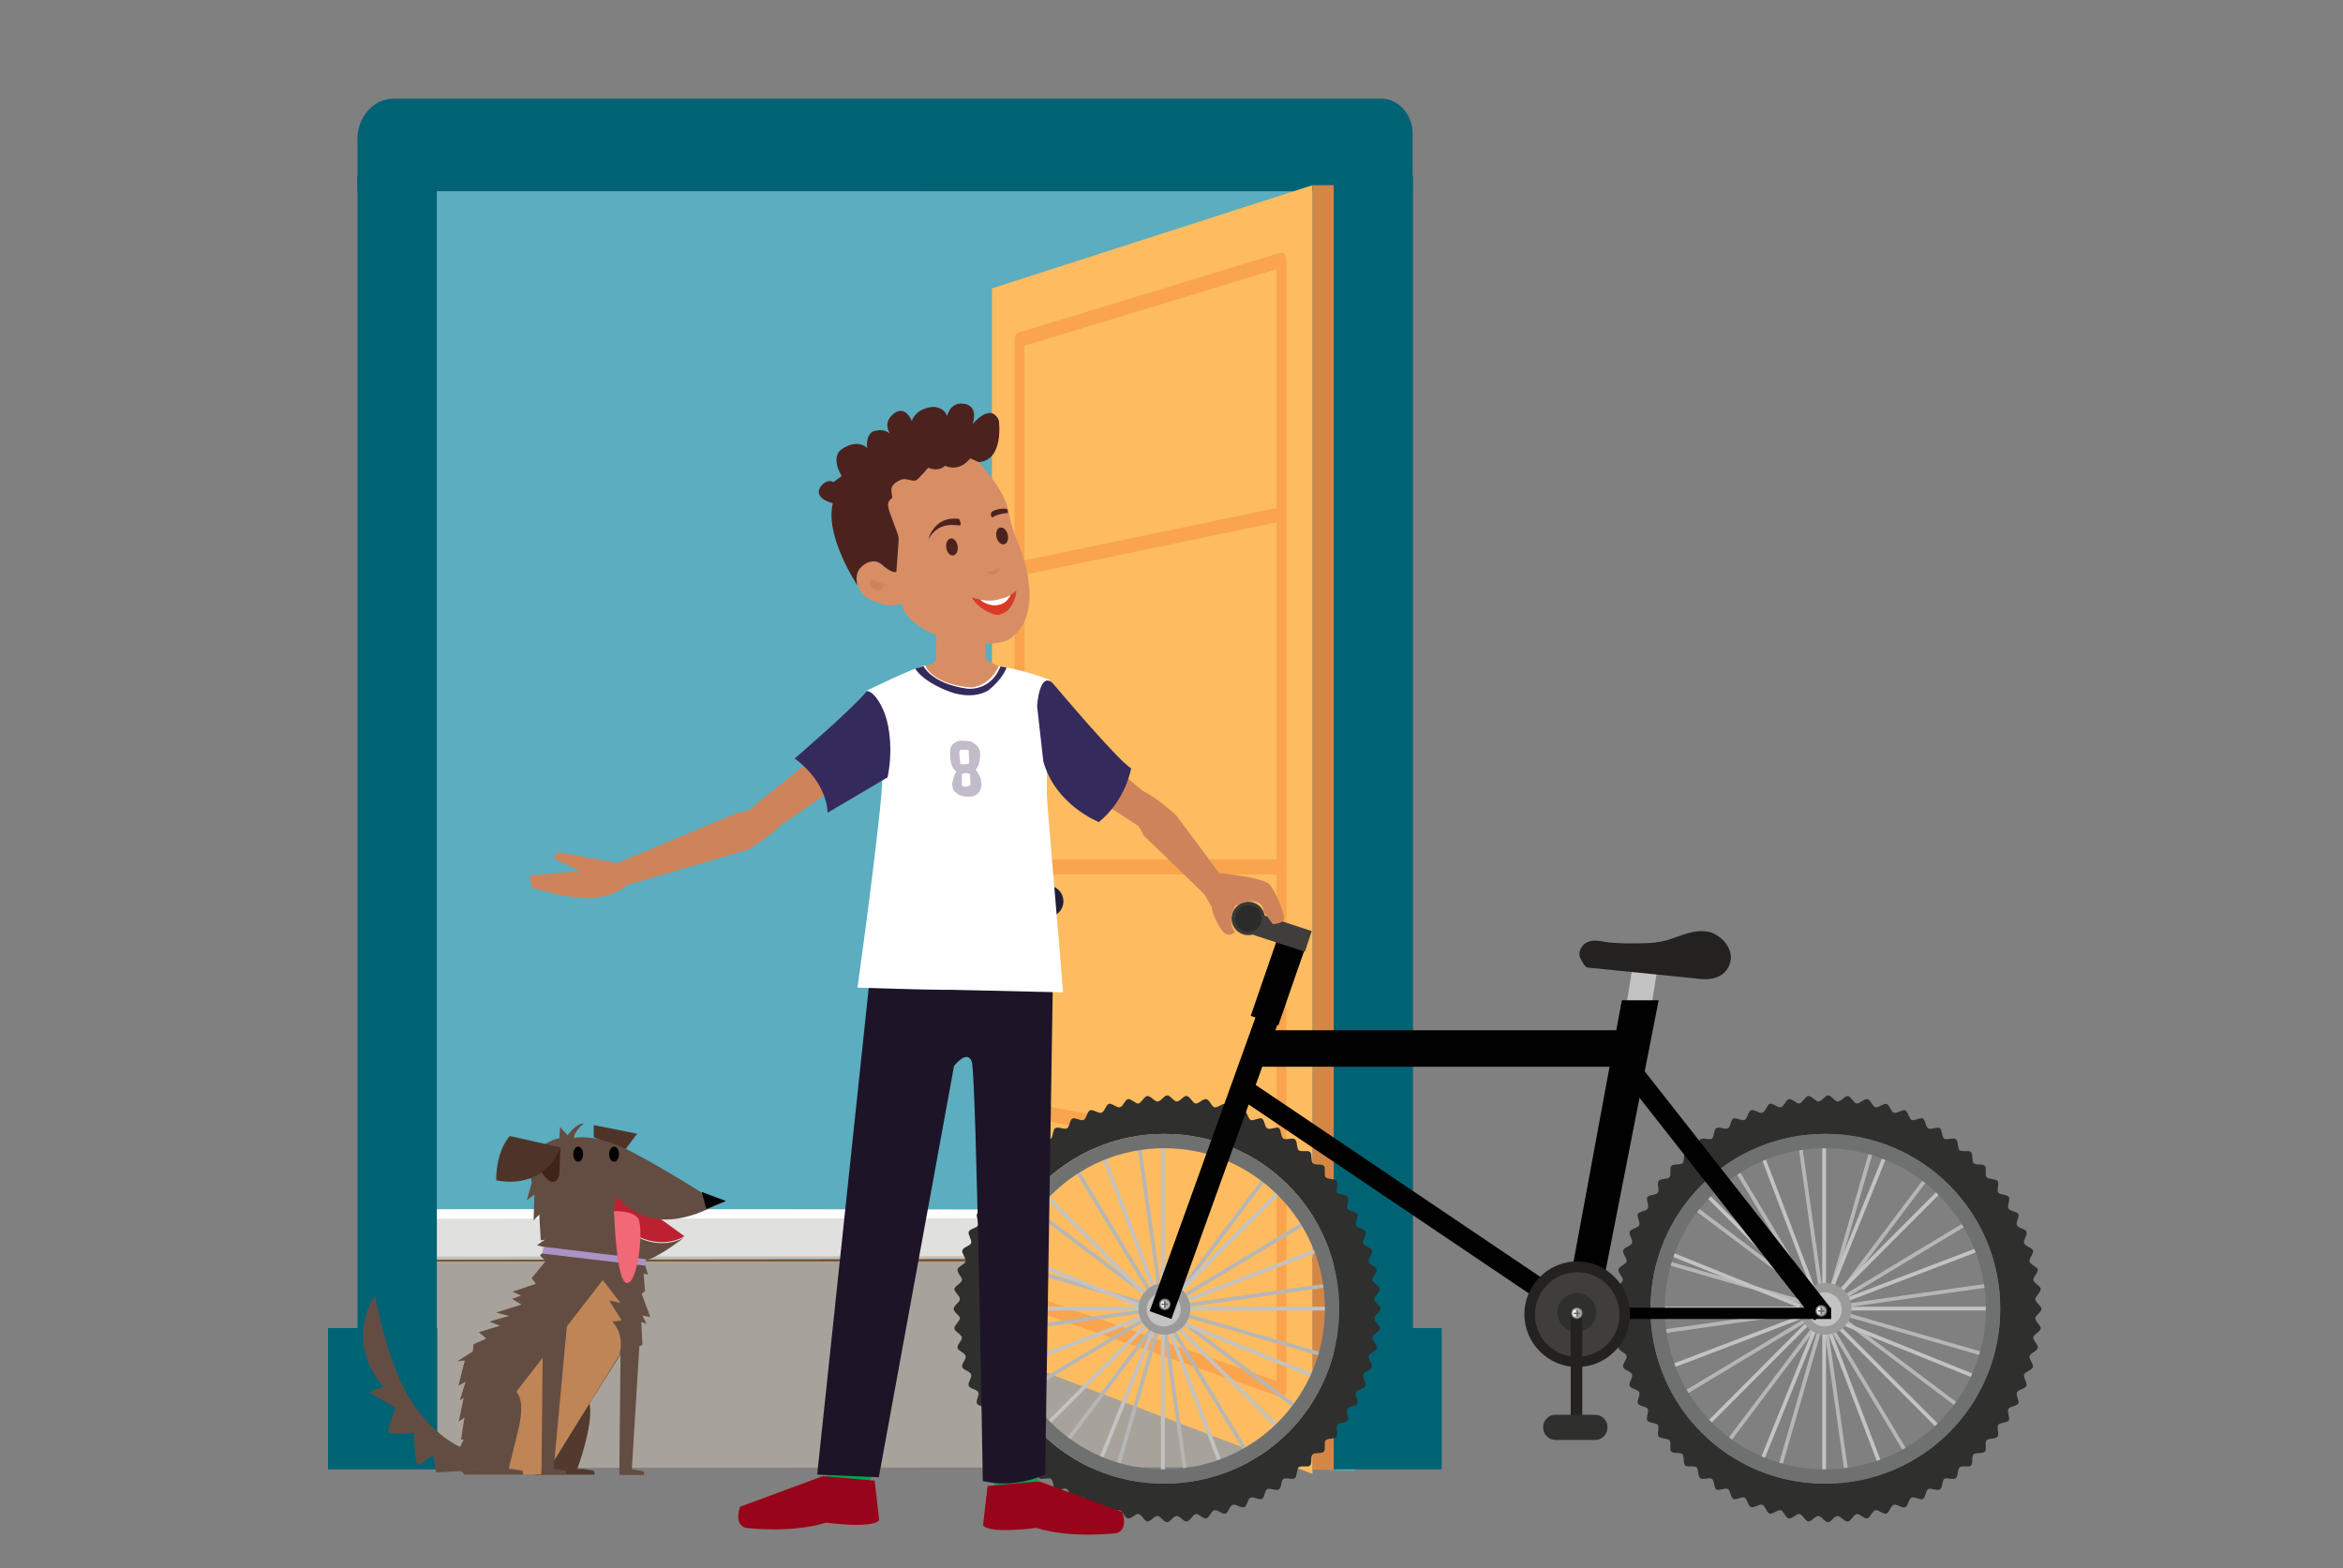 <?xml version="1.0" encoding="utf-8"?>
<!-- Generator: Adobe Illustrator 28.2.0, SVG Export Plug-In . SVG Version: 6.00 Build 0)  -->
<svg version="1.1" id="Capa_1" xmlns:serif="http://www.serif.com/"
	 xmlns="http://www.w3.org/2000/svg" xmlns:xlink="http://www.w3.org/1999/xlink" x="0px" y="0px" viewBox="0 0 620 415"
	 style="enable-background:new 0 0 620 415;" xml:space="preserve">
<rect x="0" y="0" width="620" height="415" fill="#808080" stroke="none"/>
<style type="text/css">
	.st0{fill:#5BADBF;}
	.st1{fill:#E6AD4C;}
	.st2{fill:#99704D;}
	.st3{fill:#A8A39A;}
	.st4{fill-rule:evenodd;clip-rule:evenodd;fill:#7A5632;}
	.st5{fill:#E0E0DF;}
	.st6{fill:#FFFFFF;}
	.st7{fill:#C0C0BE;}
	.st8{fill-rule:evenodd;clip-rule:evenodd;fill:#006374;}
	.st9{fill:#006374;}
	.st10{fill:#FDBC5F;}
	.st11{fill:#FAA44D;}
	.st12{fill:#1F1F38;}
	.st13{fill-rule:evenodd;clip-rule:evenodd;fill:#D48744;}
	.st14{fill:#3A3A39;}
	.st15{fill-rule:evenodd;clip-rule:evenodd;fill:#C4C3C3;}
	.st16{fill-rule:evenodd;clip-rule:evenodd;fill:#B6B6B6;}
	.st17{fill:#2F2F2E;}
	.st18{fill:#6F7070;}
	.st19{fill:#9A9A99;}
	.st20{fill:#C4C3C3;}
	.st21{fill:#010101;}
	.st22{fill-rule:evenodd;clip-rule:evenodd;fill:#010101;stroke:#010101;stroke-width:0.77;stroke-miterlimit:7.699;}
	.st23{fill-rule:evenodd;clip-rule:evenodd;fill:#010101;}
	.st24{fill:#232221;}
	.st25{fill:#3F3E3D;}
	.st26{fill-rule:evenodd;clip-rule:evenodd;fill:#010101;stroke:#010101;stroke-width:0.77;stroke-miterlimit:7.697;}
	.st27{fill-rule:evenodd;clip-rule:evenodd;fill:#232221;}
	.st28{fill:#AEADAD;}
	.st29{fill:#F0F0F0;}
	.st30{fill:#5C5D5D;}
	.st31{fill-rule:evenodd;clip-rule:evenodd;fill:#3F3E3D;}
	.st32{fill:#2B2C2A;}
	.st33{fill:#BD2031;}
	.st34{fill:#4E3428;}
	.st35{fill:#523A2E;}
	.st36{fill:#634D43;}
	.st37{fill:#BF8557;}
	.st38{fill:#3F2418;}
	.st39{fill:#AC93C5;}
	.st40{fill:#F16876;}
	.st41{fill:#CE845A;}
	.st42{fill-rule:evenodd;clip-rule:evenodd;fill:#D78E65;}
	.st43{fill-rule:evenodd;clip-rule:evenodd;fill:#4C221F;}
	.st44{fill-rule:evenodd;clip-rule:evenodd;fill:#DA3A26;}
	.st45{fill-rule:evenodd;clip-rule:evenodd;fill:#FFFFFF;}
	.st46{fill-rule:evenodd;clip-rule:evenodd;fill:#00A34F;}
	.st47{fill-rule:evenodd;clip-rule:evenodd;fill:#980419;}
	.st48{fill-rule:evenodd;clip-rule:evenodd;fill:#1E1428;}
	.st49{fill-rule:evenodd;clip-rule:evenodd;fill:#352A5C;}
	.st50{fill-rule:evenodd;clip-rule:evenodd;fill:#847997;fill-opacity:0.5;}
</style>
<g>
	<path class="st0" d="M358.6,28.9v360.3L150.4,382L124,381l-13.1-0.4V28.9H358.6z"/>
	<path class="st1" d="M359,247.7c0.3,0.3,0.4,0.5,0.4,0.9s-0.1,0.6-0.4,0.9c-0.1,0.1-0.2,0.2-0.3,0.2v-2
		C358.8,247.6,358.9,247.6,359,247.7z"/>
	<path class="st1" d="M358.8,204.4v-2c0.1,0.1,0.2,0.1,0.3,0.2c0.3,0.3,0.4,0.5,0.4,0.9s-0.1,0.6-0.4,0.9
		C358.9,204.3,358.8,204.4,358.8,204.4z"/>
	<path class="st1" d="M358.8,181.7v-2c0.1,0.1,0.2,0.1,0.3,0.2c0.3,0.3,0.4,0.5,0.4,0.9c0,0.3-0.1,0.6-0.4,0.9
		C358.9,181.6,358.8,181.7,358.8,181.7z"/>
	<path class="st1" d="M359.1,225c0.3,0.3,0.4,0.5,0.4,0.9c0,0.3-0.1,0.6-0.4,0.9c-0.1,0.1-0.2,0.2-0.3,0.3v-2.2
		C358.8,224.8,359,224.9,359.1,225z"/>
	<path class="st1" d="M359.1,157.8c0.3,0.3,0.4,0.5,0.4,0.9c0,0.3-0.1,0.6-0.4,0.9c-0.1,0.1-0.2,0.2-0.3,0.3v-2.2c0,0,0.1,0,0.1,0.1
		l0.1,0.1C359,157.7,359,157.7,359.1,157.8z"/>
	<g>
		<path class="st2" d="M358.8,320.2l-0.2,68l-207.2,0.1h-29.1l-10.7-0.1l-0.3-68.1l47.1,0.1L358.8,320.2z"/>
		<path class="st3" d="M358.8,320.3l-0.2,67.9l-207.2,0.2h-29.1l-10.7-0.2l-0.3-68.1l47.1,0.1L358.8,320.3z"/>
		<rect x="111.2" y="332.9" class="st4" width="247.5" height="0.9"/>
		<g>
			<path class="st5" d="M358.8,320.2v12.7l-247.5,0.3v-13.2l47.1-0.1L358.8,320.2z"/>
			<path class="st6" d="M158.3,320l200.5,0.2v2l-247.5,0.3V320H158.3z"/>
			<path class="st7" d="M358.8,332.3v0.7l-247.5,0.3v-0.8L358.8,332.3z"/>
		</g>
	</g>
</g>
<g>
	<rect x="86.8" y="351.4" class="st8" width="28.9" height="37.4"/>
	<g>
		<path class="st9" d="M104.2,26.1h261.3c4.6,0,8.3,4.2,8.3,9.2v15.3H94.6V36.7C94.6,30.9,98.9,26.1,104.2,26.1z"/>
		<rect x="94.6" y="46.4" class="st8" width="21" height="341.6"/>
		<rect x="352.9" y="46.4" class="st8" width="21" height="341.9"/>
	</g>
	<rect x="352.9" y="351.4" class="st8" width="28.6" height="37.4"/>
</g>
<g>
	<g>
		<path class="st10" d="M347.3,49l-84.8,27.3v281.4l84.8,32.3V49z"/>
	</g>
	<g>
		<path class="st11" d="M339.1,369.7c-0.1,0-0.2,0-0.3-0.1l-69.3-24.2c-0.6-0.2-1-0.9-1-1.9V89.9c0-0.9,0.4-1.7,1-1.9l69.3-21.1
			c0.3-0.1,0.8,0,1.1,0.4c0.3,0.3,0.5,0.9,0.5,1.5v299c0,0.6-0.2,1.1-0.5,1.5C339.6,369.6,339.4,369.7,339.1,369.7z M271.1,342.1
			l66.7,23.3V71.2l-66.7,20.3V342.1z"/>
	</g>
	<g>
		<path class="st11" d="M269.8,152.3c-0.6,0-1.2-0.7-1.3-1.6c-0.1-1,0.4-2,1.1-2.1l69.3-14.4c0.8-0.2,1.4,0.6,1.5,1.6
			s-0.4,2-1.1,2.1L270,152.3H269.8z"/>
	</g>
	<g>
		<path class="st11" d="M339.1,231.4h-69.3c-0.7,0-1.3-0.9-1.3-2c0-1,0.6-2,1.3-2h69.3c0.7,0,1.3,0.9,1.3,2
			C340.4,230.6,339.8,231.4,339.1,231.4z"/>
	</g>
	<g>
		<path class="st11" d="M339.1,308.3h-0.2l-69.3-13.1c-0.7-0.2-1.2-1.1-1.1-2.1s0.8-1.8,1.5-1.7l69.3,13.1c0.7,0.2,1.2,1.1,1.1,2.1
			C340.3,307.6,339.7,308.3,339.1,308.3z"/>
	</g>
	<g>
		<path class="st12" d="M281.4,238.5c0,2.3-1.9,4.2-4.2,4.2s-4.2-1.9-4.2-4.2c0-2.3,1.9-4.2,4.2-4.2S281.4,236.2,281.4,238.5z"/>
	</g>
</g>
<rect x="347.3" y="49" class="st13" width="5.6" height="339.9"/>
<g>
	<g transform="matrix(0.902,0,0,0.902,27.688,30.877)">
		<path class="st14" d="M330.6,235.2c0,2.8,2.3,4.9,4.9,4.9c2.8,0,4.9-2.3,4.9-4.9c0-2.8-2.3-4.9-4.9-4.9
			C332.8,230.3,330.6,232.6,330.6,235.2z"/>
		<g>
			<g>
				<g transform="matrix(0.16,-0.987,0.987,0.16,60.23,736.513)">
					
						<rect x="532.4" y="305.1" transform="matrix(-1 2.542877e-06 -2.542877e-06 -1 1075.858 617.492)" class="st15" width="11.1" height="7.3"/>
				</g>
				<g>
					<g>
						<g transform="matrix(0.602,-0.799,0.799,0.602,-135.595,581.303)">
							
								<rect x="520.6" y="372" transform="matrix(-1 2.550323e-06 -2.550323e-06 -1 1138.147 745.177)" class="st16" width="96.9" height="1.1"/>
						</g>
						<g transform="matrix(0.601,-0.8,0.8,0.601,-134.087,582.78)">
							
								<rect x="569.9" y="323.3" transform="matrix(-1 2.558151e-06 -2.558151e-06 -1 1140.857 743.459)" class="st16" width="1.1" height="96.9"/>
						</g>
						<g transform="matrix(0.278,-0.961,0.961,0.278,-38.046,802.66)">
							
								<rect x="536.3" y="394.9" transform="matrix(-1 2.543073e-06 -2.543073e-06 -1 1169.439 790.991)" class="st16" width="96.9" height="1.1"/>
						</g>
						<g transform="matrix(0.278,-0.961,0.961,0.278,-36.279,802.841)">
							
								<rect x="585" y="345.9" transform="matrix(-1 2.524946e-06 -2.524946e-06 -1 1171.038 788.775)" class="st16" width="1.1" height="96.9"/>
						</g>
						<g transform="matrix(0.99,-0.14,0.14,0.99,-54.61,76.181)">
							
								<rect x="514.6" y="301.9" transform="matrix(-1 2.534781e-06 -2.534781e-06 -1 1030.248 700.698)" class="st16" width="1.1" height="96.9"/>
						</g>
						<g transform="matrix(0.99,-0.14,0.14,0.99,-54.434,76.19)">
							
								<rect x="466.8" y="348.5" transform="matrix(-1 2.534779e-06 -2.534779e-06 -1 1030.563 698.139)" class="st16" width="96.9" height="1.1"/>
						</g>
						<g transform="matrix(0.857,-0.515,0.515,0.857,-146.417,326.572)">
							
								<rect x="544.4" y="308.2" transform="matrix(-1 2.554940e-06 -2.554940e-06 -1 1089.945 713.39)" class="st16" width="1.1" height="96.9"/>
						</g>
						<g transform="matrix(0.857,-0.516,0.516,0.857,-145.759,326.527)">
							
								<rect x="496.3" y="354.7" transform="matrix(-1 2.547119e-06 -2.547119e-06 -1 1089.532 710.455)" class="st16" width="96.9" height="1.1"/>
						</g>
						<rect x="503.9" y="302.6" class="st15" width="1.1" height="96.9"/>
						<rect x="456.3" y="349.1" class="st15" width="96.9" height="1.1"/>
						<g transform="matrix(0.934,-0.356,0.356,0.934,-118.343,211.534)">
							
								<rect x="531.4" y="303.9" transform="matrix(-1 2.545361e-06 -2.545361e-06 -1 1064.022 704.795)" class="st15" width="1.1" height="96.9"/>
						</g>
						<g transform="matrix(0.934,-0.356,0.356,0.934,-117.784,211.255)">
							
								<rect x="483.6" y="350.5" transform="matrix(-1 2.536102e-06 -2.536102e-06 -1 1064.094 702.037)" class="st15" width="96.9" height="1.1"/>
						</g>
						<g transform="matrix(0.708,-0.707,0.707,0.708,-151.131,488.763)">
							
								<rect x="560.6" y="317.5" transform="matrix(-1 2.544290e-06 -2.544290e-06 -1 1122.232 731.977)" class="st15" width="1.1" height="96.9"/>
						</g>
						<g transform="matrix(0.706,-0.708,0.708,0.706,-150.419,489.18)">
							
								<rect x="512" y="364.3" transform="matrix(-1 2.512180e-06 -2.512180e-06 -1 1120.968 729.783)" class="st15" width="96.9" height="1.1"/>
						</g>
						<g transform="matrix(0.374,-0.927,0.927,0.374,-73.725,745.201)">
							
								<rect x="580.9" y="340.7" transform="matrix(-1 2.520601e-06 -2.520601e-06 -1 1162.881 778.262)" class="st15" width="1.1" height="96.9"/>
						</g>
						<g transform="matrix(0.375,-0.927,0.927,0.375,-73.72,743.217)">
							
								<rect x="531.9" y="387.5" transform="matrix(-1 2.533328e-06 -2.533328e-06 -1 1160.742 776.209)" class="st15" width="96.9" height="1.1"/>
						</g>
					</g>
					<path class="st17" d="M444.8,352.5c0,0.9-1.6,2-1.6,3c0.1,0.9,1.9,1.6,2.2,2.6c0.1,0.9-1.5,2.2-1.3,3.1
						c0.2,0.9,2.2,1.4,2.4,2.4c0.2,0.9-1.3,2.3-1,3.2c0.2,0.9,2.3,1.2,2.6,2.2s-1.1,2.4-0.7,3.3c0.3,0.9,2.4,1,2.8,1.9
						c0.4,0.8-0.8,2.5-0.4,3.3c0.4,0.8,2.5,0.8,2.9,1.6s-0.6,2.6-0.1,3.4c0.5,0.8,2.6,0.6,3.1,1.3c0.5,0.8-0.4,2.6,0.2,3.4
						c0.6,0.7,2.6,0.4,3.2,1.1c0.6,0.7-0.1,2.7,0.5,3.3c0.6,0.7,2.6,0.1,3.3,0.8c0.6,0.6,0.1,2.7,0.8,3.3c0.7,0.6,2.6-0.1,3.3,0.5
						s0.3,2.6,1.1,3.2c0.7,0.6,2.6-0.3,3.4,0.2c0.8,0.5,0.6,2.6,1.3,3.1c0.8,0.5,2.6-0.6,3.4-0.1c0.8,0.4,0.8,2.5,1.6,2.9
						c0.8,0.4,2.5-0.8,3.3-0.4c0.8,0.4,1,2.4,1.9,2.8c0.9,0.3,2.4-1,3.3-0.7c0.9,0.3,1.2,2.3,2.2,2.6c0.9,0.2,2.3-1.2,3.2-1
						c0.9,0.2,1.4,2.2,2.4,2.4c0.9,0.2,2.2-1.4,3.1-1.3c0.9,0.1,1.6,2,2.6,2.2c0.9,0.1,1.9-1.6,3-1.6c0.9,0,1.8,1.8,2.8,1.8
						c0.9,0,1.8-1.8,2.8-1.8c0.9,0,2,1.7,3,1.6c0.9-0.1,1.6-1.9,2.6-2.2c0.9-0.1,2.2,1.5,3.1,1.3c0.9-0.2,1.4-2.2,2.4-2.4
						c0.9-0.2,2.3,1.3,3.2,1c0.9-0.3,1.2-2.3,2.2-2.6c0.9-0.3,2.4,1.1,3.3,0.7c0.9-0.3,1-2.4,1.9-2.8c0.8-0.4,2.5,0.8,3.3,0.4
						c0.8-0.4,0.8-2.5,1.6-2.9s2.6,0.6,3.4,0.1c0.8-0.5,0.6-2.6,1.3-3.1c0.8-0.5,2.6,0.4,3.4-0.2c0.7-0.6,0.4-2.6,1.1-3.2
						s2.7,0.1,3.3-0.5c0.7-0.6,0.1-2.6,0.8-3.3c0.6-0.6,2.7-0.1,3.3-0.8c0.6-0.7-0.1-2.6,0.5-3.3s2.6-0.3,3.2-1.1
						c0.6-0.7-0.3-2.6,0.2-3.4c0.5-0.8,2.6-0.6,3.1-1.3c0.5-0.8-0.6-2.6-0.1-3.4c0.4-0.8,2.5-0.8,2.9-1.6c0.4-0.8-0.8-2.5-0.4-3.3
						c0.4-0.8,2.4-1,2.8-1.9c0.3-0.9-1-2.4-0.7-3.3c0.3-0.9,2.3-1.2,2.6-2.2c0.2-0.9-1.2-2.3-1-3.2c0.2-0.9,2.2-1.4,2.4-2.4
						c0.2-0.9-1.4-2.2-1.3-3.1c0.1-0.9,2-1.6,2.2-2.6c0.1-0.9-1.6-1.9-1.6-3c0-0.9,1.8-1.8,1.8-2.8c0-0.9-1.8-1.8-1.8-2.8
						c0-0.9,1.6-2,1.6-3c-0.1-0.9-1.9-1.6-2.2-2.6c-0.1-0.9,1.5-2.2,1.3-3.1c-0.2-0.9-2.2-1.4-2.4-2.4c-0.2-0.9,1.3-2.3,1-3.2
						c-0.3-0.9-2.3-1.2-2.6-2.2c-0.3-0.9,1.1-2.4,0.7-3.3c-0.3-0.9-2.4-1-2.8-1.9c-0.4-0.8,0.8-2.5,0.4-3.3
						c-0.4-0.8-2.5-0.8-2.9-1.6s0.6-2.6,0.1-3.4c-0.5-0.8-2.6-0.6-3.1-1.3c-0.5-0.8,0.4-2.6-0.2-3.4c-0.6-0.7-2.6-0.4-3.2-1.1
						c-0.6-0.7,0.1-2.7-0.5-3.3c-0.6-0.7-2.6-0.1-3.3-0.8c-0.6-0.6-0.1-2.7-0.8-3.3c-0.7-0.6-2.6,0.1-3.3-0.5
						c-0.7-0.6-0.3-2.6-1.1-3.2c-0.7-0.6-2.6,0.3-3.4-0.2c-0.8-0.5-0.6-2.6-1.3-3.1c-0.8-0.5-2.6,0.6-3.4,0.1
						c-0.8-0.4-0.8-2.5-1.6-2.9c-0.8-0.4-2.5,0.8-3.3,0.4c-0.8-0.4-1-2.4-1.9-2.8c-0.9-0.3-2.4,1-3.3,0.7c-0.9-0.3-1.2-2.3-2.2-2.6
						c-0.9-0.2-2.3,1.2-3.2,1c-0.9-0.2-1.4-2.2-2.4-2.4c-0.9-0.2-2.2,1.4-3.1,1.3c-0.9-0.1-1.6-2-2.6-2.2c-0.9-0.1-1.9,1.6-3,1.6
						c-0.9,0-1.8-1.8-2.8-1.8c-0.9,0-1.8,1.8-2.8,1.8c-0.9,0-2-1.7-3-1.6c-0.9,0.1-1.6,1.9-2.6,2.2c-0.9,0.1-2.2-1.5-3.1-1.3
						c-0.9,0.2-1.4,2.2-2.4,2.4c-0.9,0.2-2.3-1.3-3.2-1c-0.9,0.3-1.2,2.3-2.2,2.6c-0.9,0.3-2.4-1.1-3.3-0.7c-0.9,0.3-1,2.4-1.9,2.8
						c-0.8,0.4-2.5-0.8-3.3-0.4c-0.8,0.4-0.8,2.5-1.6,2.9s-2.6-0.6-3.4-0.1c-0.8,0.5-0.6,2.6-1.3,3.1c-0.8,0.5-2.6-0.4-3.4,0.2
						c-0.7,0.6-0.4,2.6-1.1,3.2c-0.7,0.6-2.7-0.1-3.3,0.5c-0.7,0.6-0.1,2.6-0.8,3.3c-0.6,0.6-2.7,0.1-3.3,0.8
						c-0.6,0.7,0.1,2.6-0.5,3.3c-0.6,0.7-2.6,0.3-3.2,1.1c-0.6,0.7,0.3,2.6-0.2,3.4s-2.6,0.6-3.1,1.3c-0.5,0.8,0.6,2.6,0.1,3.4
						c-0.4,0.8-2.5,0.8-2.9,1.6c-0.4,0.8,0.8,2.5,0.4,3.3c-0.4,0.8-2.4,1-2.8,1.9c-0.3,0.9,1,2.4,0.7,3.3c-0.3,0.9-2.3,1.2-2.6,2.2
						c-0.3,0.9,1.2,2.3,1,3.2c-0.2,0.9-2.2,1.4-2.4,2.4c-0.2,0.9,1.4,2.2,1.3,3.1c-0.1,0.9-2,1.6-2.2,2.6c-0.1,0.9,1.6,1.9,1.6,3
						c0,0.9-1.8,1.8-1.8,2.8C442.9,350.7,444.8,351.6,444.8,352.5z M453.5,349.7c0-28.4,22.9-51.3,51.3-51.3
						c28.4,0,51.3,22.9,51.3,51.3c0,28.4-22.9,51.3-51.3,51.3C476.4,401.1,453.5,378.1,453.5,349.7z"/>
					<path class="st18" d="M453.5,349.7c0,28.4,22.9,51.3,51.3,51.3c28.4,0,51.3-22.9,51.3-51.3c0-28.4-22.9-51.3-51.3-51.3
						C476.4,298.4,453.5,321.4,453.5,349.7z M457.7,349.7c0-26,21.1-47.1,47.1-47.1c26,0,47.1,21.1,47.1,47.1
						c0,26-21.1,47.1-47.1,47.1C478.8,396.9,457.7,375.8,457.7,349.7z"/>
					<path class="st19" d="M497.3,349.7c0,4.2,3.4,7.6,7.6,7.6c4.2,0,7.6-3.4,7.6-7.6c0-4.2-3.4-7.6-7.6-7.6
						C500.7,342.2,497.3,345.5,497.3,349.7z"/>
					<path class="st20" d="M499.6,349.9c0,2.8,2.3,5,5,5c2.8,0,5-2.3,5-5c0-2.8-2.3-5-5-5C501.8,344.9,499.6,347.2,499.6,349.9z"/>
				</g>
				<g>
					<g>
						<g transform="matrix(0.602,-0.799,0.799,0.602,-210.98,430.008)">
							
								<rect x="328.6" y="368.2" transform="matrix(-1 2.550323e-06 -2.550323e-06 -1 754.009 737.611)" class="st16" width="96.9" height="1.1"/>
						</g>
						<g transform="matrix(0.601,-0.799,0.799,0.601,-209.905,430.925)">
							
								<rect x="377.7" y="319.7" transform="matrix(-1 2.512181e-06 -2.512181e-06 -1 756.43 736.203)" class="st16" width="1.1" height="96.9"/>
						</g>
						<g transform="matrix(0.277,-0.961,0.961,0.277,-174.65,621.062)">
							
								<rect x="345.6" y="390.6" transform="matrix(-1 2.545492e-06 -2.545492e-06 -1 788.117 782.226)" class="st16" width="96.9" height="1.1"/>
						</g>
						<g transform="matrix(0.277,-0.961,0.961,0.277,-172.866,621.393)">
							
								<rect x="394.3" y="341.6" transform="matrix(-1 2.555001e-06 -2.555001e-06 -1 789.754 780.065)" class="st16" width="1.1" height="96.9"/>
						</g>
						<g transform="matrix(0.99,-0.14,0.14,0.99,-56.47,49.703)">
							
								<rect x="320.6" y="301.3" transform="matrix(-1 2.534780e-06 -2.534780e-06 -1 642.319 699.41)" class="st16" width="1.1" height="96.9"/>
						</g>
						<g transform="matrix(0.99,-0.139,0.139,0.99,-55.913,49.341)">
							
								<rect x="272.9" y="347.9" transform="matrix(-1 2.530452e-06 -2.530452e-06 -1 642.684 696.853)" class="st16" width="96.9" height="1.1"/>
						</g>
						<g transform="matrix(0.857,-0.516,0.516,0.857,-173.605,229.22)">
							
								<rect x="351.2" y="305.9" transform="matrix(-1 2.547119e-06 -2.547119e-06 -1 703.513 708.67)" class="st16" width="1.1" height="96.9"/>
						</g>
						<g transform="matrix(0.857,-0.515,0.515,0.857,-172.803,228.334)">
							
								<rect x="302.8" y="352.4" transform="matrix(-1 2.532034e-06 -2.532034e-06 -1 702.501 705.843)" class="st16" width="96.9" height="1.1"/>
						</g>
						<rect x="309.9" y="302.6" class="st15" width="1.1" height="96.9"/>
						<rect x="262.4" y="349.1" class="st15" width="96.9" height="1.1"/>
						<g transform="matrix(0.935,-0.356,0.356,0.935,-130.565,143.72)">
							
								<rect x="337.8" y="302.3" transform="matrix(-1 2.523865e-06 -2.523865e-06 -1 676.697 701.497)" class="st15" width="1.1" height="96.9"/>
						</g>
						<g transform="matrix(0.934,-0.358,0.358,0.934,-130.742,144.686)">
							
								<rect x="290" y="348.8" transform="matrix(-1 2.535676e-06 -2.535676e-06 -1 676.974 698.802)" class="st15" width="96.9" height="1.1"/>
						</g>
						<g transform="matrix(0.707,-0.708,0.708,0.707,-206.56,355.77)">
							
								<rect x="368.1" y="314.3" transform="matrix(-1 2.526072e-06 -2.526072e-06 -1 737.294 725.589)" class="st15" width="1.1" height="96.9"/>
						</g>
						<path class="st20" d="M344.6,316.2l-0.8-0.8L275.3,384l0.7,0.8L344.6,316.2z"/>
						<g transform="matrix(0.374,-0.927,0.927,0.374,-192.221,569.457)">
							
								<rect x="389.8" y="336.3" transform="matrix(-1 2.520602e-06 -2.520602e-06 -1 780.639 769.509)" class="st15" width="1.1" height="96.9"/>
						</g>
						<g transform="matrix(0.375,-0.927,0.927,0.375,-192.137,567.694)">
							
								<rect x="340.8" y="383.3" transform="matrix(-1 2.548712e-06 -2.548712e-06 -1 778.498 767.672)" class="st15" width="96.9" height="1.1"/>
						</g>
					</g>
					<path class="st17" d="M250.9,352.5c0,0.9-1.7,2-1.6,3c0.1,0.9,1.9,1.6,2.2,2.6c0.1,0.9-1.5,2.2-1.3,3.1
						c0.2,0.9,2.2,1.4,2.4,2.4c0.2,0.9-1.3,2.3-1,3.2c0.3,0.9,2.3,1.2,2.6,2.2c0.3,0.9-1.1,2.4-0.7,3.3c0.3,0.9,2.4,1,2.8,1.9
						c0.4,0.8-0.8,2.5-0.4,3.3c0.4,0.8,2.5,0.8,2.9,1.6c0.4,0.8-0.6,2.6-0.1,3.4c0.5,0.8,2.6,0.6,3.1,1.3c0.5,0.8-0.4,2.6,0.2,3.4
						c0.6,0.7,2.6,0.4,3.2,1.1c0.6,0.7-0.1,2.7,0.5,3.3c0.6,0.7,2.6,0.1,3.3,0.8c0.6,0.6,0.1,2.7,0.8,3.3c0.7,0.6,2.6-0.1,3.3,0.5
						s0.3,2.6,1.1,3.2c0.7,0.6,2.6-0.3,3.4,0.2c0.8,0.5,0.6,2.6,1.3,3.1c0.8,0.5,2.6-0.6,3.4-0.1c0.8,0.4,0.8,2.5,1.6,2.9
						c0.8,0.4,2.5-0.8,3.3-0.4c0.8,0.4,1,2.4,1.9,2.8c0.9,0.3,2.4-1,3.3-0.7c0.9,0.3,1.2,2.3,2.2,2.6c0.9,0.2,2.3-1.2,3.2-1
						c0.9,0.2,1.4,2.2,2.4,2.4c0.9,0.2,2.2-1.4,3.1-1.3c0.9,0.1,1.6,2,2.6,2.2c0.9,0.1,1.9-1.6,3-1.6c0.9,0,1.8,1.8,2.8,1.8
						c0.9,0,1.8-1.8,2.8-1.8s2,1.7,3,1.6c0.9-0.1,1.6-1.9,2.6-2.2c0.9-0.1,2.2,1.5,3.1,1.3c0.9-0.2,1.4-2.2,2.4-2.4s2.3,1.3,3.2,1
						c0.9-0.3,1.2-2.3,2.2-2.6c0.9-0.3,2.4,1.1,3.3,0.7c0.9-0.3,1-2.4,1.9-2.8c0.8-0.4,2.5,0.8,3.3,0.4c0.8-0.4,0.8-2.5,1.6-2.9
						c0.8-0.4,2.6,0.6,3.4,0.1c0.8-0.5,0.6-2.6,1.3-3.1c0.8-0.5,2.6,0.4,3.4-0.2c0.7-0.6,0.4-2.6,1.1-3.2c0.7-0.6,2.7,0.1,3.3-0.5
						c0.7-0.6,0.1-2.6,0.8-3.3c0.6-0.6,2.7-0.1,3.3-0.8c0.6-0.7-0.1-2.6,0.5-3.3s2.6-0.3,3.2-1.1c0.6-0.7-0.3-2.6,0.2-3.4
						c0.5-0.8,2.6-0.6,3.1-1.3c0.5-0.8-0.6-2.6-0.1-3.4c0.4-0.8,2.5-0.8,2.9-1.6c0.4-0.8-0.8-2.5-0.4-3.3c0.4-0.8,2.4-1,2.8-1.9
						c0.3-0.9-1-2.4-0.7-3.3s2.3-1.2,2.6-2.2c0.2-0.9-1.2-2.3-1-3.2c0.2-0.9,2.2-1.4,2.4-2.4c0.2-0.9-1.4-2.2-1.3-3.1
						c0.1-0.9,2-1.6,2.2-2.6c0.1-0.9-1.6-1.9-1.6-3c0-0.9,1.8-1.8,1.8-2.8c0-0.9-1.8-1.8-1.8-2.8c0-0.9,1.6-2,1.6-3
						c-0.1-0.9-1.9-1.6-2.2-2.6c-0.1-0.9,1.5-2.2,1.3-3.1c-0.2-0.9-2.2-1.4-2.4-2.4c-0.2-0.9,1.3-2.3,1-3.2
						c-0.2-0.9-2.3-1.2-2.6-2.2c-0.3-0.9,1.1-2.4,0.7-3.3c-0.3-0.9-2.4-1-2.8-1.9c-0.4-0.8,0.8-2.5,0.4-3.3
						c-0.4-0.8-2.5-0.8-2.9-1.6s0.6-2.6,0.1-3.4c-0.5-0.8-2.6-0.6-3.1-1.3c-0.5-0.8,0.4-2.6-0.2-3.4c-0.6-0.7-2.6-0.4-3.2-1.1
						c-0.6-0.7,0.1-2.7-0.5-3.3c-0.6-0.7-2.6-0.1-3.3-0.8c-0.6-0.6-0.1-2.7-0.8-3.3c-0.7-0.6-2.6,0.1-3.3-0.5
						c-0.7-0.6-0.3-2.6-1.1-3.2c-0.7-0.6-2.6,0.3-3.4-0.2c-0.8-0.5-0.6-2.6-1.3-3.1c-0.8-0.5-2.6,0.6-3.4,0.1
						c-0.8-0.4-0.8-2.5-1.6-2.9c-0.8-0.4-2.5,0.8-3.3,0.4c-0.8-0.4-1-2.4-1.9-2.8c-0.9-0.3-2.4,1-3.3,0.7c-0.9-0.3-1.2-2.3-2.2-2.6
						c-0.9-0.2-2.3,1.2-3.2,1s-1.4-2.2-2.4-2.4s-2.2,1.4-3.1,1.3c-0.9-0.1-1.6-2-2.6-2.2s-1.9,1.6-3,1.6c-0.9,0-1.8-1.8-2.8-1.8
						c-0.9,0-1.8,1.8-2.8,1.8s-2-1.7-3-1.6s-1.6,1.9-2.6,2.2c-0.9,0.1-2.2-1.5-3.1-1.3s-1.4,2.2-2.4,2.4c-0.9,0.2-2.3-1.3-3.2-1
						c-0.9,0.3-1.2,2.3-2.2,2.6c-0.9,0.3-2.4-1.1-3.3-0.7c-0.9,0.3-1,2.4-1.9,2.8c-0.8,0.4-2.5-0.8-3.3-0.4
						c-0.8,0.4-0.8,2.5-1.6,2.9c-0.8,0.4-2.6-0.6-3.4-0.1c-0.8,0.5-0.6,2.6-1.3,3.1c-0.8,0.5-2.6-0.4-3.4,0.2
						c-0.7,0.6-0.4,2.6-1.1,3.2c-0.7,0.6-2.7-0.1-3.3,0.5c-0.7,0.6-0.1,2.6-0.8,3.3c-0.6,0.6-2.7,0.1-3.3,0.8
						c-0.6,0.7,0.1,2.6-0.5,3.3c-0.6,0.7-2.6,0.3-3.2,1.1c-0.6,0.7,0.3,2.6-0.2,3.4c-0.5,0.8-2.6,0.6-3.1,1.3
						c-0.5,0.8,0.6,2.6,0.1,3.4c-0.4,0.8-2.5,0.8-2.9,1.6c-0.4,0.8,0.8,2.5,0.4,3.3c-0.4,0.8-2.4,1-2.8,1.9c-0.3,0.9,1,2.4,0.7,3.3
						c-0.3,0.9-2.3,1.2-2.6,2.2c-0.2,0.9,1.2,2.3,1,3.2c-0.2,0.9-2.2,1.4-2.4,2.4c-0.2,0.9,1.4,2.2,1.3,3.1c-0.1,0.9-2,1.6-2.2,2.6
						c-0.1,0.9,1.6,1.9,1.6,3c0,0.9-1.8,1.8-1.8,2.8C249,350.7,250.9,351.6,250.9,352.5z M259.6,349.7c0-28.4,22.9-51.3,51.3-51.3
						c28.4,0,51.3,22.9,51.3,51.3c0,28.4-22.9,51.3-51.3,51.3C282.5,401.1,259.6,378.1,259.6,349.7z"/>
					<path class="st18" d="M259.6,349.7c0,28.4,22.9,51.3,51.3,51.3c28.4,0,51.3-22.9,51.3-51.3c0-28.4-22.9-51.3-51.3-51.3
						C282.5,298.4,259.6,321.4,259.6,349.7z M263.8,349.7c0-26,21.1-47.1,47.1-47.1c26,0,47.1,21.1,47.1,47.1
						c0,26-21.1,47.1-47.1,47.1C284.9,396.9,263.8,375.8,263.8,349.7z"/>
					<path class="st19" d="M303.3,349.7c0,4.2,3.4,7.6,7.6,7.6c4.2,0,7.6-3.4,7.6-7.6c0-4.2-3.4-7.6-7.6-7.6
						C306.7,342.2,303.3,345.5,303.3,349.7z"/>
					<path class="st20" d="M305.7,349.9c0,2.8,2.3,5,5,5c2.8,0,5-2.3,5-5c0-2.8-2.3-5-5-5C307.9,344.9,305.7,347.2,305.7,349.9z"/>
				</g>
				<path class="st21" d="M445.1,259.2h10.8l-18.6,94.8l-9.4-1.7L445.1,259.2z"/>
				<g transform="matrix(0.339,-0.941,0.941,0.339,-123.172,570.513)">
					
						<rect x="353" y="329.9" transform="matrix(-1 2.536523e-06 -2.536523e-06 -1 823.447 665.936)" class="st22" width="117.4" height="6"/>
				</g>
				<path class="st21" d="M442.8,278.3c0.4-1.9,1.1-4.6,2.6-6.4l60.9,77.5l-4.7,3.7L442.8,278.3
					C442.8,278.4,442.8,278.3,442.8,278.3z"/>
				<rect x="337.2" y="268" class="st23" width="108.8" height="10.7"/>
				<rect x="432" y="349.4" class="st23" width="74.5" height="3.3"/>
				<g transform="matrix(0.559,-0.829,0.829,0.559,-152.233,502.924)">
					
						<rect x="449.5" y="280.8" transform="matrix(-1 2.516032e-06 -2.516032e-06 -1 904.941 681.283)" class="st23" width="5.9" height="119.6"/>
				</g>
				<path class="st24" d="M416.5,351.3c0,8.5,7,15.5,15.5,15.5c8.5,0,15.5-7,15.5-15.5c0-8.5-7-15.5-15.5-15.5
					C423.5,335.8,416.5,342.8,416.5,351.3z"/>
				<path class="st25" d="M419.6,351.4c0,6.9,5.5,12.4,12.4,12.4c6.9,0,12.4-5.5,12.4-12.4c0-6.9-5.5-12.4-12.4-12.4
					C425.1,339,419.6,344.6,419.6,351.4z"/>
				<path class="st24" d="M471.3,239.3c0,0,5.6,2,5.8,7.4c0,0,0,7.7-10.3,6.1l-31.8-3.2c-0.8-0.1-1.9-2.4-2.2-3
					c-0.6-1.8,0.6-3.8,2.3-4.5c1.6-0.7,3.5-0.3,5.2,0c1.8,0.3,3.6,0.3,5.4,0.4c4.1,0,8.3,0.2,12.3-0.8
					C462.4,240.4,466.5,238,471.3,239.3z"/>
				<g transform="matrix(0.326,-0.945,0.945,0.326,-70.674,562.311)">
					
						<rect x="415.4" y="287.8" transform="matrix(-1 2.532547e-06 -2.532547e-06 -1 856.64 583.387)" class="st26" width="25.8" height="7.8"/>
				</g>
				<path class="st17" d="M426.2,350.8c0,3.2,2.6,5.7,5.7,5.7c3.2,0,5.7-2.6,5.7-5.7s-2.6-5.7-5.7-5.7
					C428.8,345.1,426.2,347.6,426.2,350.8z"/>
				<rect x="430.1" y="350.3" class="st27" width="3.4" height="31.8"/>
				<path class="st17" d="M422,384.5c0,2,1.6,3.7,3.7,3.7h11.5c2,0,3.7-1.6,3.7-3.7s-1.6-3.7-3.7-3.7h-11.5
					C423.7,380.7,422,382.4,422,384.5z"/>
				<g>
					<path class="st18" d="M430.2,351c0,0.9,0.7,1.7,1.7,1.7c0.9,0,1.7-0.7,1.7-1.7c0-0.9-0.7-1.7-1.7-1.7
						C431,349.3,430.2,350.1,430.2,351z"/>
					<path class="st20" d="M430.5,351c0,0.7,0.6,1.3,1.3,1.3c0.7,0,1.3-0.6,1.3-1.3s-0.6-1.3-1.3-1.3
						C431.1,349.6,430.5,350.3,430.5,351z"/>
					<path class="st28" d="M432.2,351c0-0.5-0.3-1-0.8-1.2c0.2-0.1,0.4-0.1,0.6-0.1c0.7,0,1.3,0.6,1.3,1.3s-0.6,1.3-1.3,1.3
						c-0.2,0-0.4,0-0.6-0.1C431.9,352.1,432.2,351.6,432.2,351z"/>
					<g>
						<path class="st29" d="M430.7,351c0-0.4,0.2-0.8,0.5-1c0.3,0.2,0.5,0.6,0.5,1c0,0.4-0.2,0.8-0.5,1
							C430.9,351.8,430.7,351.4,430.7,351z"/>
					</g>
					<g>
						<g>
							<path class="st18" d="M431.8,351.8c0,0.1,0.1,0.2,0.2,0.2c0.1,0,0.2-0.1,0.2-0.2v-1.5c0-0.1-0.1-0.2-0.2-0.2
								c-0.1,0-0.2,0.1-0.2,0.2V351.8z"/>
							<path class="st30" d="M432,351.9v-1.5c0-0.1-0.1-0.2-0.1-0.2l0.1-0.1c0.1,0,0.2,0.1,0.2,0.2v1.5c0,0.1-0.1,0.2-0.2,0.2h-0.1
								C432,352,432,351.9,432,351.9z"/>
						</g>
						<g>
							<path class="st18" d="M432.7,351.3c0.1,0,0.2-0.1,0.2-0.2c0-0.1-0.1-0.2-0.2-0.2h-1.5c-0.1,0-0.2,0.1-0.2,0.2
								c0,0.1,0.1,0.2,0.2,0.2H432.7z"/>
							<path class="st30" d="M432.8,351.1h-1.5c-0.1,0-0.2,0.1-0.2,0.1l-0.1-0.1c0-0.1,0.1-0.2,0.2-0.2h1.5c0.1,0,0.2,0.1,0.2,0.2
								v0.1C432.9,351.1,432.8,351.1,432.8,351.1z"/>
						</g>
					</g>
				</g>
				<g>
					<path class="st18" d="M309.3,348.4c0,0.9,0.7,1.7,1.7,1.7c0.9,0,1.7-0.7,1.7-1.7c0-0.9-0.7-1.7-1.7-1.7
						C310.1,346.7,309.3,347.5,309.3,348.4z"/>
					<path class="st20" d="M309.7,348.4c0,0.7,0.6,1.3,1.4,1.3c0.7,0,1.3-0.6,1.3-1.3c0-0.7-0.6-1.3-1.3-1.3
						C310.3,347,309.7,347.6,309.7,348.4z"/>
					<path class="st28" d="M311.2,348.4c0-0.5-0.3-1-0.8-1.2c0.2-0.1,0.4-0.1,0.6-0.1c0.7,0,1.3,0.6,1.3,1.3c0,0.7-0.6,1.3-1.3,1.3
						c-0.2,0-0.4,0-0.6-0.1C310.9,349.4,311.2,348.9,311.2,348.4z"/>
					<g>
						<path class="st29" d="M309.9,348.4c0-0.4,0.2-0.8,0.5-1c0.3,0.2,0.5,0.6,0.5,1c0,0.4-0.2,0.8-0.5,1
							C310.1,349.1,309.9,348.8,309.9,348.4z"/>
					</g>
					<g>
						<g>
							<path class="st18" d="M310.8,349.2c0,0.1,0.1,0.2,0.2,0.2s0.2-0.1,0.2-0.2v-1.5c0-0.1-0.1-0.2-0.2-0.2s-0.2,0.1-0.2,0.2
								V349.2z"/>
							<path class="st30" d="M311,349.2v-1.5c0-0.1-0.1-0.2-0.1-0.2l0.1-0.1c0.1,0,0.2,0.1,0.2,0.2v1.5c0,0.1-0.1,0.2-0.2,0.2h-0.1
								C311,349.3,311,349.3,311,349.2z"/>
						</g>
						<g>
							<path class="st18" d="M311.8,348.6c0.1,0,0.2-0.1,0.2-0.2c0-0.1-0.1-0.2-0.2-0.2h-1.5c-0.1,0-0.2,0.1-0.2,0.2
								c0,0.1,0.1,0.2,0.2,0.2H311.8z"/>
							<path class="st30" d="M311.8,348.4h-1.5c-0.1,0-0.2,0.1-0.2,0.1l-0.1-0.1c0-0.1,0.1-0.2,0.2-0.2h1.5c0.1,0,0.2,0.1,0.2,0.2
								v0.1C312,348.5,311.9,348.4,311.8,348.4z"/>
						</g>
					</g>
				</g>
				<g>
					<path class="st18" d="M501.9,350.3c0,0.9,0.7,1.7,1.7,1.7c0.9,0,1.7-0.7,1.7-1.7c0-0.9-0.7-1.7-1.7-1.7
						C502.6,348.6,501.9,349.3,501.9,350.3z"/>
					<path class="st20" d="M502.2,350.3c0,0.7,0.6,1.3,1.3,1.3c0.7,0,1.3-0.6,1.3-1.3s-0.6-1.3-1.3-1.3
						C502.8,348.9,502.2,349.5,502.2,350.3z"/>
					<path class="st28" d="M503.8,350.3c0-0.5-0.3-1-0.8-1.2c0.2-0.1,0.4-0.1,0.6-0.1c0.7,0,1.3,0.6,1.3,1.3s-0.6,1.3-1.3,1.3
						c-0.2,0-0.4,0-0.6-0.1C503.5,351.3,503.8,350.9,503.8,350.3z"/>
					<g>
						<path class="st29" d="M502.4,350.3c0-0.4,0.2-0.8,0.5-1c0.3,0.2,0.5,0.6,0.5,1s-0.2,0.8-0.5,1
							C502.6,351.1,502.4,350.7,502.4,350.3z"/>
					</g>
					<g>
						<g>
							<path class="st18" d="M503.4,351.1c0,0.1,0.1,0.2,0.2,0.2c0.1,0,0.2-0.1,0.2-0.2v-1.5c0-0.1-0.1-0.2-0.2-0.2
								c-0.1,0-0.2,0.1-0.2,0.2V351.1z"/>
							<path class="st30" d="M503.6,351.1v-1.5c0-0.1-0.1-0.2-0.1-0.2l0.1-0.1c0.1,0,0.2,0.1,0.2,0.2v1.5c0,0.1-0.1,0.2-0.2,0.2
								h-0.1C503.6,351.3,503.6,351.2,503.6,351.1z"/>
						</g>
						<g>
							<path class="st18" d="M504.4,350.6c0.1,0,0.2-0.1,0.2-0.2s-0.1-0.2-0.2-0.2h-1.5c-0.1,0-0.2,0.1-0.2,0.2s0.1,0.2,0.2,0.2
								H504.4z"/>
							<path class="st30" d="M504.4,350.4h-1.5c-0.1,0-0.2,0.1-0.2,0.1l-0.1-0.1c0-0.1,0.1-0.2,0.2-0.2h1.5c0.1,0,0.2,0.1,0.2,0.2
								v0.1C504.5,350.4,504.5,350.4,504.4,350.4z"/>
						</g>
					</g>
				</g>
			</g>
		</g>
		<g transform="matrix(0.311,-0.95,0.95,0.311,-54.08,560.767)">
			
				<rect x="426.8" y="271.5" transform="matrix(-1 2.529572e-06 -2.529572e-06 -1 859.863 559.406)" class="st31" width="6.4" height="16.4"/>
		</g>
	</g>
	<g transform="matrix(0.902,0,0,0.902,27.688,30.877)">
		<path class="st32" d="M331.7,235.2c0,2.2,1.7,3.9,3.9,3.9s3.9-1.7,3.9-3.9c0-2.2-1.7-3.9-3.9-3.9S331.7,233.1,331.7,235.2z"/>
	</g>
</g>
<g id="XMLID_4376_">
	<path id="XMLID_4377_" class="st33" d="M181.1,327.1l-18.8-13.6c0,0-2.5,8.6,5,12.9C175.5,331.1,181.1,327.1,181.1,327.1z"/>
	<path id="XMLID_4378_" class="st34" d="M157.1,300.9v-3.2l11.5,2.3l-3.4,4.5L157.1,300.9z"/>
	<path id="XMLID_4379_" class="st35" d="M155.8,370.9c0,0,2,3.5-3.1,18h-8.3l0.8-5L155.8,370.9z"/>
	<path id="XMLID_4380_" class="st36" d="M123,383.4c0,0-7-2.2-13.7-11.9c-6.7-9.7-10.1-28.6-10.1-28.6s-8.3,11.3,2.2,24.1l-3.8,1.3
		l7.1,4.3c0,0-2.3,5.5-1.8,6.3c0.5,0.9,6.6,0.2,6.6,0.2s0.3,7.9,1,8.4c0.8,0.5,4-2.7,4-2.7l0.9,4.8l8.3-0.4L123,383.4z"/>
	<path id="XMLID_4381_" class="st36" d="M122.3,386.3l-0.9-2.6l1.3-2.8h-0.7l0.9-5.8l-1.5,1l1.3-6.2l-1,0.6l1.5-4.9l-1.9,1.1
		l1.7-6.7l-2,0.2l4.1-2.6l0.2-1.9l3.4-1.5l-2-1.7l5.6-1.7l-2.8-1.1l5.2-1.5l-3.4-0.9l6.7-2.1l-2.5-1.5l2.4-0.9l-2.3-1l6.2-2.1
		l-1.1-1.5l3.7-4.5l-1.5-1.5l1.9-2l-2.7-0.7l2.3-1.6V328l-1.3,0.2l-0.4-6.8l-1.5,1.5l0.2-6.8l-2,1.5l1.3-4.6c0,0-2.3-9.7,7.3-11.8
		l0.2-3l2,2.2c0,0,2.3-3.3,4.3-3.1c0,0-2.6,2-2.6,3.8c0,0,5.6-1.5,16.1,4.1c10.5,5.6,22.1,13.2,22.1,13.2s-16.3,10.7-26.7-1.7
		c0,0-3.9,5.4,4,10c7.9,4.6,13.7,0.7,13.7,0.7s-7.5,5.9-10.6,6.1v0.6l1,3.2l-1.2-0.3l0.4,4.6l-0.8,0.7v0.3l2.2,5.9l-2.1-0.4l1.1,2.2
		l-1.4-0.5l0.3,6.1l-0.8,0.3l-2,32.6h0.3l2.8,0.5l0.2,1h-6.6v-1.5l0.3-30.4L144.9,389l-20-0.2v0.9l-2.1,0.2l-1.5-1.1L122.3,386.3z"
		/>
	<path id="XMLID_4382_" class="st35" d="M157.4,390.2h-15.8v-1.5h12.8l2.8,0.5L157.4,390.2z"/>
	<path id="XMLID_4383_" class="st37" d="M164.1,358.2l-19.7,31.9h-9.8l0.1-1.8l2.2-9c0,0,2.5-8.3-0.3-11l22.9-29.6l4.7,6.1l-3-0.7
		l3.3,5.3l-2.5,0.3c0,0,2.8,2.5,2.2,7.3c-0.1,0.5-0.2,0.9-0.2,1.4V358.2z"/>
	<path id="XMLID_4384_" class="st21" d="M186.9,319.9l-1.2-4.5l6.4,2.4L186.9,319.9z"/>
	<ellipse id="XMLID_4385_" class="st23" cx="153" cy="305.4" rx="1.3" ry="2"/>
	<ellipse id="XMLID_4386_" class="st23" cx="162.5" cy="305.4" rx="1.3" ry="2"/>
	<path id="XMLID_4387_" class="st38" d="M148.3,303.7l-0.3,7.2c0,0-0.4,2.1-2.1,1.8c-1.7-0.3-6.8-8.3-6.8-8.3L148.3,303.7z"/>
	<path id="XMLID_4388_" class="st34" d="M148.3,303.6l-13.4-3c0,0-3.6,3.6-3.6,11.7C131.3,312.3,143.6,315.5,148.3,303.6z"/>
	<path id="XMLID_4389_" class="st36" d="M143.3,388.6l0.3-30.1l6.7-8L150,351l-3.5,37.7h0.4l2.8,0.5l0.2,1h-6.7L143.3,388.6z"/>
	<path id="XMLID_4390_" class="st36" d="M138.4,390.2h-15.7v-1.5h12.8l2.8,0.5L138.4,390.2z"/>
	<path id="XMLID_4391_" class="st39" d="M171,333.2l-0.3,1.7l-27.2-3.2l0.3-1.8L171,333.2z"/>
	<path id="XMLID_4392_" class="st40" d="M162.5,320.5c0,0,4.7-0.3,6.3,1.8c1.6,2,0.2,16.9-2.8,17.2
		C163,339.8,162.5,320.5,162.5,320.5z"/>
</g>
<g transform="matrix(0.989,0.145,-0.145,0.989,43.39,-47.319)">
	<path class="st41" d="M330.6,236.2c-1.6-1.6-10-1.4-13.8-1.2l-13.5-13.5c0,0-5.7-3.9-9.7-5.1l-27.4-16.7c0,0-11,5.8-4.5,11.3
		l32.2,14.8c0.6,0.8,1.3,1.6,1.6,2.2l18.2,13.1l2.4,3c0,0,0.3,1.8,2.9,5c2.5,3.3,4.2,0.7,4.2,0.7c-2.7-2.5-0.9-6.9-0.9-6.9
		c6.9-4.5,7.7,0.6,7.7,0.6l2.8,2.8c0,0,2.5-0.4,2.7-1.7C335.6,243.5,332.7,238.2,330.6,236.2z"/>
</g>
<g id="Capa_2_00000177476939973528411220000002473735421871557015_">
	<g id="enfrente_00000044151388787381145090000016493070237094722201_">
		<g>
			<g id="XMLID_00000052791032531824017100000012148347616972620983_">
				<g id="XMLID_00000154424544460651426970000005688878152310448830_" transform="matrix(1,0,0,1,6.342,-6.032)">
					<path class="st41" d="M191.5,230.9c0,0,5.9-3.5,8.7-6.5l38.1-26c0,0-0.5-12.4-8.2-8.9l-38.6,31.1c-1,0.2-2,0.5-2.7,0.5
						L157,234.4c-0.3-0.1-0.6-0.2-1-0.2c-1.5-0.3-14.9-2.7-14.9-2.7l-0.7,1.8l6.8,3.2l-13.4,1.2l0.6,3.2c0,0,7.7,2.6,14.9,2.8
						c3.6,0.1,8.1-1.5,10.4-3.5L191.5,230.9z"/>
				</g>
			</g>
		</g>
	</g>
</g>
<g id="ventana-5" transform="matrix(0.236,0,0,0.236,127.525,-102.059)" serif:id="ventana 5">
	<g>
		<g transform="matrix(1.079,0,0,1.079,-1512.04,-1039.34)">
			<path class="st42" d="M1814.9,1877.4c0,0,63.4-52.8,98.4-37.6c0,0,29.9,29.9,35.1,54.4c0,0,2.6,17.8,10.3,34.7
				c0,0,32.8,74.5-11.5,100.7c0,0-51.6,17.5-98.4-20.2c0,0-9.1-7.4-11.8-18.6c0,0-10.1,8.3-35.7-5.5c0,0-15.1-10.6-9.1-28.2
				c0,0,7-16.5,20.6-10.3c0,0,9.8,12.4,19.1,8.6C1832,1955.4,1825.5,1912.5,1814.9,1877.4z"/>
		</g>
		<g transform="matrix(1.079,0,0,1.079,-1512.04,-1039.34)">
			<path class="st43" d="M1766,1886.9c0,0-20.2-4.3-13.1-16.8c0,0,6.3-9.2,13.7-5.1l8.6-6.3c0,0-10.8-16.5-2-26.3
				c0,0,16.1-13.9,28.6-2.8c0,0-2.4-10.5,4.9-16.8c0,0,11.1-5.1,18.8,2.1c0,0-7-9.5,0.8-18.1c0,0,12.4-15.8,21.8,4.7
				c0,0,3.1-12.9,22.1-14.7c0,0,11.5,0,14.5,9.7c0,0,3-15.5,18.1-12.8c0,0,14.8,1.2,8.4,21.1c0,0,18.9-23.4,27.3-3.8
				c0,0,5.8,41.3-20.9,43.2l-9-3.9c0,0-9.6,14.6-26.1,7.8c0,0-6.2,6.7-17.4,2c0,0-9.9,11.6-12.5,13c-2.7,1.5-8.6-1.3-12.5-1.2
				c-3.9,0.1-9.8,3.6-12.2,7.2c-2.4,3.5,0.2,11-0.2,12.2c-0.4,1.1-4.7,2.1-4.3,8.4c0.4,6.2,11,29,11,33.7c0,4.7-2.4,35-2.4,35
				s-4.6,1.8-14.4-7.2c-9.8-9-21.9-0.1-25.2,6.1c-3.3,6.2-0.9,14.9-0.9,14.9S1757.4,1921.4,1766,1886.9z"/>
		</g>
		<g transform="matrix(1.079,0,0,1.079,-1512.04,-1039.34)">
			<path class="st43" d="M1865.3,1924.3c0,0,5.9-24.6,31.9-21.1c0,0,3.3,6.4,0.6,6.8C1895.2,1910.5,1876.5,1904.5,1865.3,1924.3z"/>
		</g>
		<g transform="matrix(1.079,0,0,1.079,-1512.04,-1039.34)">
			<path class="st43" d="M1931.4,1901.8c0,0-2.3-2.9-0.4-5.6c1.8-2.7,15.1-5.2,16.6-2.4l0.3,3.3
				C1948,1897.2,1939.1,1897.1,1931.4,1901.8z"/>
		</g>
		<g transform="matrix(0.971,-0.142,0.17,1.161,-1674.49,-944.59)">
			
				<ellipse transform="matrix(-1 3.996168e-06 -3.996168e-06 -1 3851.702 3899.747)" class="st43" cx="1925.8" cy="1949.9" rx="6.6" ry="8.2"/>
		</g>
		<g transform="matrix(0.952,-0.237,0.284,1.139,-1830.01,-723.696)">
			
				<ellipse transform="matrix(-1 2.093760e-06 -2.093760e-06 -1 3907.123 3898.189)" class="st43" cx="1953.6" cy="1949.1" rx="6.6" ry="8.2"/>
		</g>
		<g transform="matrix(1.079,0,0,1.079,-1512.04,-1039.34)">
			<path class="st44" d="M1910.2,1984.7c0,0,25.3,10.6,46.5-6.8c0,0-0.2,10.9-8.4,19.8c-2.1,2.3-7.5,4.9-11.3,5.4
				C1936.9,2003.1,1920.3,2000.9,1910.2,1984.7z"/>
		</g>
		<g transform="matrix(1.079,0,0,1.079,-1512.04,-1039.34)">
			<path class="st45" d="M1919.8,1987.2c-2.4-0.4,9.2,8.4,19,5.2c0,0,7.7-0.6,12.2-10.7c0,0-3,3-12.1,4.9
				C1938.9,1986.5,1932.3,1989.4,1919.8,1987.2z"/>
		</g>
	</g>
	<g transform="matrix(1,0,0,1,-1333.91,-874.606)">
		<path class="st42" d="M1829.3,2054c0,0,12-1.8,13.9-7.3l0.7-61.9c0,0,52.2,23.6,55.5,23.6c0,0-2.2,35.5,0.1,38.6l14.8,7.7
			c0,0-5.7,24.6-36,24.3C1878.3,2079,1836.8,2073.6,1829.3,2054z"/>
	</g>
	<g transform="matrix(4.239,0,0,4.239,-540.54,432.6)">
		<path class="st46" d="M219,384.5l-0.5,9.3l11.1,0.3l2.7-10C232.3,384.1,225.4,380.8,219,384.5z"/>
	</g>
	<g transform="matrix(-4.239,0,0,4.239,1676.69,435.875)">
		<path class="st46" d="M248.8,384.5l-0.5,9.3l11.1,0.3l2.7-10C262.1,384.1,255.2,380.8,248.8,384.5z"/>
	</g>
	<g transform="matrix(4.239,0,0,4.239,-540.54,432.6)">
		<path class="st47" d="M217.7,390.4l-21.9,8.1c0,0-1.8,4.6,1.5,5.6c0,0,12.2,1.5,21.2-1.4c0,0,12.6,1.7,14.1-0.7l-1.2-10.4
			L217.7,390.4z"/>
	</g>
	<g transform="matrix(-4.239,0,0,4.239,1674.23,438.498)">
		<path class="st47" d="M247.5,390.4l-21.9,8.1c0,0-1.8,4.6,1.5,5.6c0,0,12.2,1.5,21.2-1.4c0,0,12.6,1.7,14.1-0.7l-1.2-10.4
			L247.5,390.4z"/>
	</g>
	<g transform="matrix(4.239,0,0,4.239,-540.54,432.6)">
		<path class="st48" d="M253.4,261.2l-23.5-0.6l-13.7,129.4l16.3,0.7l19.9-108.8c0,0,3.5-4.5,4.7-1.1c1.2,3.4,2.9,110.9,2.9,110.9
			c5.3,1.2,10.8,0.7,16.5-1.7l2-128.4C274,263,264.4,261.1,253.4,261.2z"/>
	</g>
	<g transform="matrix(1,0,0,1,-1333.91,-874.606)">
		<path class="st45" d="M1764.9,2081.7c0,0,52.6-26,66-28.5c0,0,7.2,21,51.3,24.7c0,0,20-0.2,31.3-23.9c0,0,27.2,3.6,57.1,15.4
			c0,0-3.3,79.4-3.3,128.8c-0.3,5.4,17.1,201.2,18.1,221.5c0,0.1-125.4-2.9-126.7-2.9c-20.7,0.4-103.7-2.4-103.7-2.4
			s27.3-194.9,28-236.6c0,0,19.6-49.6-4.4-83.9C1778.6,2093.9,1770.9,2083.6,1764.9,2081.7z"/>
	</g>
	<g transform="matrix(1,0,0,1,-1333.91,-874.606)">
		<path class="st49" d="M1684.6,2157.5c0,0,64.2-55,81-75.6c11.3,0.1,34.7,37.9,23.2,96.7l-67.3,39.7
			C1721.4,2218.2,1722.5,2185.6,1684.6,2157.5z"/>
	</g>
	<g transform="matrix(0.875,-0.485,0.485,0.875,-2238.24,391.544)">
		<path class="st49" d="M2097.7,2113.9c0,0,21.7-33.5,27.7-13.3c0,0,21.5,110.1,30.5,125.7c0,0-22.3,28.3-60.8,35.1
			c0,0-33.4-40.2-21.5-89.6L2097.7,2113.9z"/>
	</g>
	<g transform="matrix(1,0,0,1,-1333.91,-874.606)">
		<path class="st49" d="M1819.8,2056.6l9.2-2.6c0,0,9.3,19.7,48.6,25.1c0,0,21.4,3.4,34.1-17.3l3.7-7.5l6.8,1.2
			c0,0-3.7,12.2-20.1,25.3c0,0-17.7,13.5-49.6-0.5C1824.7,2068.1,1819.8,2056.6,1819.8,2056.6z"/>
	</g>
	<g transform="matrix(1,0,0,1,-1351.59,-871.244)">
		<path class="st50" d="M1883.5,2168.8c0,0-4.6-3-6-10.1c-1.4-7.1-1-13.3-0.5-16.1c0.6-2.8,3.9-7.1,10.2-8.3c0,0,11.3-0.6,14.4,1.7
			c3.1,2.3,9.4,4.7,8.6,15.5c0,0-0.4,10.5-5,15.1c0,0,6.5,8.6,6.2,13.6c0,0,2.7,12.3-9.2,16.3c0,0-12.7,2-17.8-3.3
			c0,0-6-1.9-5.4-11.7C1879.1,2181.4,1880.6,2173.1,1883.5,2168.8z M1887.5,2153.5l0.5,6.7c3.9,0.5,7.3,0.8,9.9-0.7l-0.5-14.7
			c0,0-5.8-1-8.9-0.2C1885.4,2145.5,1887.5,2153.5,1887.5,2153.5z M1889.7,2171.4c0.1,0.3,0,13,0,13c4.2,3.4,9.7-0.5,9.7-0.5
			l-0.5-12.1C1896.1,2169.1,1890,2171.4,1889.7,2171.4z M1889.7,2171.4C1889.7,2171.4,1889.7,2171.4,1889.7,2171.4L1889.7,2171.4z"
			/>
	</g>
	<path id="XMLID_00000155138733806433600350000002417266545095144583_" class="st41" d="M443.7,1094c3.8,0,7.1-2.9,7.6-6.3
		c-5-1.7-10.1-4.2-14.7-6.3c-0.8,1.3-1.3,2.5-1.3,4.2C434.9,1090.3,438.7,1094,443.7,1094z"/>
	<path id="XMLID_00000116204236352983795570000006646317205818201478_" class="st41" d="M566.2,1073.4c1.3,2.1,3.8,3.4,6.3,3.4
		c4.2,0,7.6-3.4,8-7.6c-3.8,1.7-7.6,2.9-10.9,3.8C568.3,1072.6,567.5,1072.6,566.2,1073.4z"/>
</g>
</svg>
